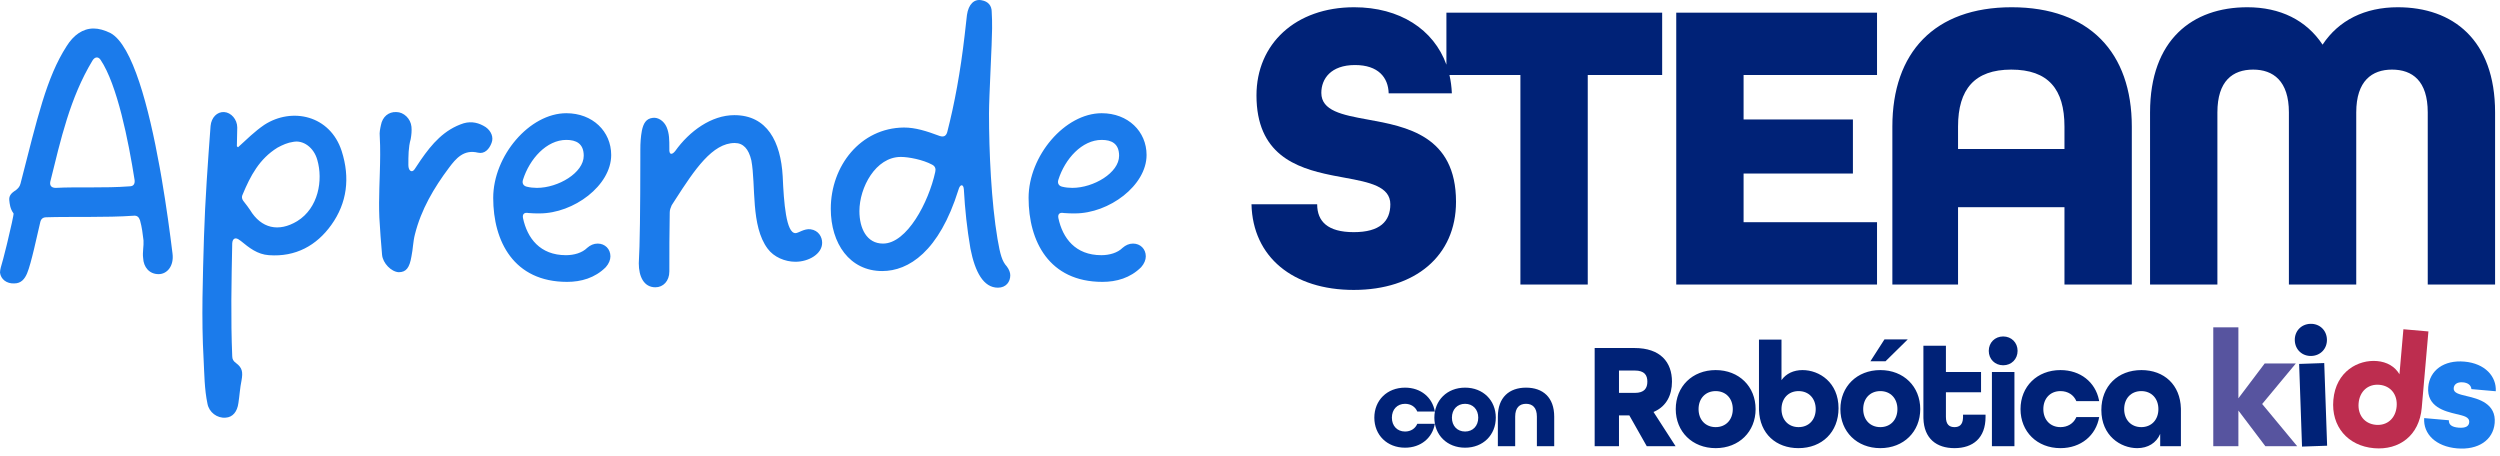 <?xml version="1.0" encoding="UTF-8"?>
<svg width="433px" height="79px" viewBox="0 0 433 79" version="1.1" xmlns="http://www.w3.org/2000/svg" xmlns:xlink="http://www.w3.org/1999/xlink">
    <title>ic_learn_steam_kids</title>
    <g id="Page-1" stroke="none" stroke-width="1" fill="none" fill-rule="evenodd">
        <g id="Netica---Web-2-Copy-2" transform="translate(-717, -398)" fill-rule="nonzero">
            <g id="Group" transform="translate(717, 398)">
                <polygon id="Path" fill="#57549f" points="383.339 77.28 387.689 77.28 387.689 71.103 392.358 77.28 397.868 77.28 391.807 69.972 397.636 62.954 392.242 62.954 387.689 68.986 387.689 56.69 383.339 56.69"></polygon>
                <path d="M400.514,61.649 C402.109,61.649 403.298,60.46 403.298,58.865 C403.298,57.27 402.109,56.081 400.514,56.081 C398.919,56.081 397.73,57.27 397.73,58.865 C397.73,60.46 398.919,61.649 400.514,61.649 Z M398.339,77.28 L402.689,77.28 L402.689,62.954 L398.339,62.954 L398.339,77.28 Z" id="Shape" fill="#002277" transform="translate(400.514, 66.681) rotate(-2) translate(-400.514, -66.681) "></path>
                <g id="d" transform="translate(412.033, 67.178) rotate(5) translate(-412.033, -67.178) translate(404.348, 56.695)" fill="#BD2D4F">
                    <path d="M7.743,20.967 C12.122,20.967 15.37,18.096 15.37,13.282 L15.37,4.54747351e-13 L11.02,4.54747351e-13 L11.02,7.83 C10.121,6.554 8.671,5.887 6.96,5.887 C3.712,5.887 -9.09494702e-13,8.265 -9.09494702e-13,13.253 C-9.09494702e-13,17.864 3.19,20.967 7.743,20.967 Z M7.714,16.907 C5.742,16.907 4.408,15.486 4.408,13.427 C4.408,11.368 5.742,9.947 7.714,9.947 C9.686,9.947 11.02,11.368 11.02,13.427 C11.02,15.486 9.686,16.907 7.714,16.907 Z" id="Shape"></path>
                </g>
                <path d="M426.209,77.685 C429.892,77.685 432.328,75.713 432.328,72.755 C432.328,69.362 429.167,68.811 427.108,68.521 C425.774,68.318 424.73,68.202 424.73,67.332 C424.73,66.752 425.165,66.201 426.238,66.201 C427.108,66.201 427.688,66.578 427.804,67.245 L432.038,67.245 C431.951,64.664 429.747,62.605 426.18,62.605 C422.613,62.605 420.322,64.635 420.322,67.535 C420.322,70.986 423.57,71.479 425.542,71.769 C426.876,71.972 427.92,72.059 427.92,73.016 C427.92,73.625 427.485,74.089 426.151,74.089 C424.962,74.089 424.411,73.712 424.382,72.958 L420.09,72.958 C420.148,75.713 422.526,77.685 426.209,77.685 Z" id="Path" fill="#1B7BEB" transform="translate(426.209, 70.145) rotate(5) translate(-426.209, -70.145) "></path>
                <path d="M308.554,58.82 L308.554,65.84 C309.36,64.696 310.66,64.098 312.194,64.098 C315.106,64.098 318.434,66.23 318.434,70.702 C318.434,74.836 315.574,77.618 311.492,77.618 C307.648,77.618 304.776,75.15 304.658,70.996 L304.654,70.728 L304.654,58.82 L308.554,58.82 Z M297.155,64.098 C301.211,64.098 304.071,66.958 304.071,70.858 C304.071,74.758 301.211,77.618 297.155,77.618 C293.099,77.618 290.239,74.758 290.239,70.858 C290.239,66.958 293.099,64.098 297.155,64.098 Z M325.67,64.098 C329.726,64.098 332.586,66.958 332.586,70.858 C332.586,74.758 329.726,77.618 325.67,77.618 C321.614,77.618 318.754,74.758 318.754,70.858 C318.754,66.958 321.614,64.098 325.67,64.098 Z M337.033,59.886 L337.033,64.436 L343.117,64.436 L343.117,67.946 L337.033,67.946 L337.033,72.21 C337.033,73.562 337.657,73.978 338.515,73.978 C339.332,73.978 339.937,73.601 339.993,72.397 L339.997,72.21 L339.997,71.82 L343.897,71.82 L343.897,72.21 C343.897,75.876 341.713,77.618 338.515,77.618 C335.395,77.618 333.24,75.96 333.137,72.475 L333.133,72.21 L333.133,59.886 L337.033,59.886 Z M356.87,64.098 C360.343,64.098 362.901,66.199 363.533,69.244 L363.578,69.48 L359.626,69.48 C359.184,68.414 358.17,67.738 356.87,67.738 C355.102,67.738 353.906,69.012 353.906,70.858 C353.906,72.704 355.102,73.978 356.87,73.978 C358.098,73.978 359.07,73.375 359.547,72.41 L359.626,72.236 L363.578,72.236 C363.032,75.408 360.432,77.618 356.87,77.618 C352.814,77.618 349.954,74.758 349.954,70.858 C349.954,66.958 352.814,64.098 356.87,64.098 Z M370.896,64.098 C374.842,64.098 377.616,66.666 377.73,70.727 L377.734,70.988 L377.734,77.28 L374.146,77.28 L374.146,75.148 C373.47,76.734 372.014,77.618 370.168,77.618 C367.308,77.618 363.954,75.486 363.954,71.014 C363.954,66.88 366.814,64.098 370.896,64.098 Z M348.9,64.436 L348.9,77.28 L345,77.28 L345,64.436 L348.9,64.436 Z M283.086,60.276 C287.584,60.276 289.586,62.72 289.586,66.1 C289.586,68.407 288.643,70.302 286.618,71.251 L286.388,71.352 L290.21,77.28 L285.218,77.28 L282.202,71.95 L280.408,71.95 L280.408,77.28 L276.196,77.28 L276.196,60.276 L283.086,60.276 Z M311.518,67.738 C309.75,67.738 308.554,69.012 308.554,70.858 C308.554,72.704 309.75,73.978 311.518,73.978 C313.286,73.978 314.482,72.704 314.482,70.858 C314.482,69.012 313.286,67.738 311.518,67.738 Z M297.155,67.738 C295.387,67.738 294.191,69.012 294.191,70.858 C294.191,72.704 295.387,73.978 297.155,73.978 C298.923,73.978 300.119,72.704 300.119,70.858 C300.119,69.012 298.923,67.738 297.155,67.738 Z M325.67,67.738 C323.902,67.738 322.706,69.012 322.706,70.858 C322.706,72.704 323.902,73.978 325.67,73.978 C327.438,73.978 328.634,72.704 328.634,70.858 C328.634,69.012 327.438,67.738 325.67,67.738 Z M370.87,67.738 C369.102,67.738 367.906,69.012 367.906,70.858 C367.906,72.704 369.102,73.978 370.87,73.978 C372.638,73.978 373.834,72.704 373.834,70.858 C373.834,69.012 372.638,67.738 370.87,67.738 Z M283.138,64.176 L280.408,64.176 L280.408,68.05 L283.138,68.05 C284.828,68.05 285.322,67.218 285.322,66.1 C285.322,64.982 284.828,64.176 283.138,64.176 Z M346.95,58.274 C348.38,58.274 349.446,59.34 349.446,60.77 C349.446,62.2 348.38,63.266 346.95,63.266 C345.52,63.266 344.454,62.2 344.454,60.77 C344.454,59.34 345.52,58.274 346.95,58.274 Z M330.427,58.78 L326.567,62.576 L323.952,62.576 L326.39,58.78 L330.427,58.78 Z" id="Combined-Shape" fill="#002277"></path>
                <path d="M243.354,67.14 C246.094,67.14 248.094,68.84 248.514,71.28 L248.514,71.28 L245.474,71.28 C245.134,70.46 244.354,69.94 243.354,69.94 C241.994,69.94 241.074,70.92 241.074,72.34 C241.074,73.76 241.994,74.74 243.354,74.74 C244.354,74.74 245.134,74.22 245.474,73.4 L245.474,73.4 L248.514,73.4 C248.094,75.84 246.094,77.54 243.354,77.54 C240.234,77.54 238.034,75.34 238.034,72.34 C238.034,69.34 240.234,67.14 243.354,67.14 Z M253.752,67.14 C256.872,67.14 259.072,69.34 259.072,72.34 C259.072,75.34 256.872,77.54 253.752,77.54 C250.632,77.54 248.432,75.34 248.432,72.34 C248.432,69.34 250.632,67.14 253.752,67.14 Z M264.309,67.14 C267.229,67.14 269.189,68.82 269.189,72.16 L269.189,72.16 L269.189,77.28 L266.189,77.28 L266.189,72.16 C266.189,70.6 265.429,69.94 264.309,69.94 C263.189,69.94 262.429,70.6 262.429,72.16 L262.429,72.16 L262.429,77.28 L259.429,77.28 L259.429,72.16 C259.429,68.84 261.389,67.14 264.309,67.14 Z M253.752,69.94 C252.392,69.94 251.472,70.92 251.472,72.34 C251.472,73.76 252.392,74.74 253.752,74.74 C255.112,74.74 256.032,73.76 256.032,72.34 C256.032,70.92 255.112,69.94 253.752,69.94 Z" id="Combined-Shape" fill="#002277"></path>
                <path d="M38.665,19.405 L38.815,19.408 C40.021,19.475 41.093,20.681 41.093,22.088 C41.093,23.16 41.026,24.232 41.026,25.304 C41.026,25.371 41.16,25.438 41.227,25.505 C42.701,24.165 44.108,22.758 45.783,21.619 C50.54,18.537 57.173,19.944 59.183,26.175 C60.657,30.798 60.121,35.153 57.374,38.972 C54.828,42.523 51.21,44.533 46.587,44.198 C44.577,44.064 43.17,42.925 41.696,41.719 C41.629,41.652 41.562,41.652 41.495,41.585 C40.825,41.049 40.289,41.25 40.222,42.121 C40.088,48.821 39.954,55.186 40.222,61.685 C40.222,62.221 40.423,62.556 40.892,62.891 C41.964,63.695 42.098,64.432 41.83,65.906 C41.562,67.179 41.495,68.519 41.294,69.792 C41.093,71.333 40.289,72.271 39.083,72.338 C37.609,72.472 36.202,71.4 35.934,69.926 C35.398,67.38 35.398,64.767 35.264,62.221 C34.862,55.119 35.13,48.017 35.331,40.982 C35.532,34.55 36.001,28.185 36.47,21.82 C36.604,20.346 37.609,19.341 38.815,19.408 Z M167.476,2.591 C167.744,0.715 168.749,-0.223 170.022,0.045 C171.161,0.246 171.764,0.983 171.764,2.055 C171.831,2.993 171.831,3.998 171.831,4.936 C171.831,7.281 171.295,16.795 171.295,19.676 C171.295,26.309 171.697,35.019 172.769,41.384 C173.238,44.131 173.573,45.27 174.377,46.141 C174.779,46.677 174.98,47.213 174.98,47.682 C174.98,48.821 174.243,49.826 172.836,49.826 C170.357,49.826 168.883,47.146 168.079,43.059 C167.476,39.508 167.141,36.359 166.94,32.808 C166.873,31.803 166.27,31.87 166.002,32.875 C162.652,43.595 157.359,46.945 152.803,46.945 C147.175,46.945 143.892,42.188 143.892,36.158 C143.892,28.721 149.051,22.155 156.555,22.088 C158.565,22.088 160.441,22.691 162.786,23.562 C163.456,23.763 163.858,23.562 164.059,22.892 C165.332,17.934 166.337,12.507 167.074,6.142 L167.074,6.142 Z M127.187,19.944 C132.882,19.944 135.227,24.567 135.562,30.53 C135.763,35.153 136.165,40.379 137.773,40.379 C138.309,40.379 139.247,39.575 140.386,39.709 C141.793,39.91 142.396,41.049 142.396,42.054 C142.396,43.997 140.051,45.337 137.773,45.337 C135.964,45.337 134.021,44.533 132.949,43.059 C130.001,39.106 130.939,32.138 130.135,27.783 C129.666,25.773 128.728,24.768 127.254,24.768 C123.403,24.768 120.325,29.349 116.955,34.587 L116.541,35.231 L116.541,35.231 L116.333,35.555 C116.132,36.024 115.998,36.359 115.998,36.828 C115.931,40.245 115.931,43.662 115.931,47.012 C115.931,48.687 114.859,49.759 113.519,49.759 C111.509,49.759 110.638,47.883 110.638,45.605 C110.827,42.586 110.897,36.142 110.905,27.604 L110.906,25.907 C110.906,24.768 110.973,23.696 111.174,22.624 C111.442,21.351 111.911,20.547 113.05,20.413 C113.988,20.279 114.993,20.949 115.462,22.021 C115.931,23.16 115.931,24.165 115.931,25.773 C115.864,26.778 116.333,26.912 116.936,26.175 C119.415,22.691 123.234,19.944 127.187,19.944 Z M16.214,4.936 C17.085,4.936 18.09,5.204 19.162,5.74 C22.969,7.84 25.775,18.57 27.656,28.972 L27.83,29.946 L27.83,29.946 L27.998,30.917 C28.826,35.757 29.451,40.402 29.882,43.93 C30.15,46.074 28.944,47.481 27.47,47.481 C25.862,47.481 24.857,46.275 24.79,44.667 C24.656,43.729 24.924,42.523 24.857,41.652 C24.723,40.513 24.589,39.374 24.254,38.168 C24.053,37.565 23.718,37.297 23.115,37.364 C18.559,37.699 11.859,37.498 8.04,37.632 C7.437,37.632 7.102,37.9 6.968,38.503 C6.432,40.714 5.427,45.605 4.69,47.347 C4.288,48.285 3.685,49.089 2.479,49.089 C1.139,49.156 0.134,48.352 0,47.213 C0,46.945 0.067,46.61 0.134,46.342 C0.339,45.701 0.731,44.194 1.129,42.572 L1.262,42.028 C1.858,39.57 2.422,37.039 2.345,36.962 C1.742,36.158 1.675,35.287 1.608,34.684 C1.541,33.947 1.876,33.478 2.747,32.942 C3.149,32.607 3.417,32.339 3.551,31.803 C6.499,20.346 8.04,13.445 11.524,8.018 C12.73,6.075 14.338,4.936 16.214,4.936 Z M98.087,19.609 C102.643,19.609 105.859,22.758 105.859,26.845 C105.859,32.138 99.36,36.962 93.464,36.962 C92.861,36.962 92.191,36.962 91.521,36.895 C90.851,36.761 90.449,37.029 90.583,37.766 C91.32,41.25 93.531,44.198 98.02,44.198 C99.427,44.198 100.834,43.796 101.705,42.925 C102.241,42.456 102.844,42.188 103.514,42.188 C104.787,42.188 105.725,43.126 105.725,44.399 C105.725,45.002 105.457,45.672 104.921,46.275 C103.045,48.151 100.633,48.821 98.221,48.821 C88.975,48.821 85.424,41.786 85.424,34.282 C85.424,26.979 91.722,19.609 98.087,19.609 Z M190.814,19.609 C195.37,19.609 198.586,22.758 198.586,26.845 C198.586,32.138 192.087,36.962 186.191,36.962 C185.588,36.962 184.918,36.962 184.248,36.895 C183.578,36.761 183.176,37.029 183.31,37.766 C184.047,41.25 186.258,44.198 190.747,44.198 C192.154,44.198 193.561,43.796 194.432,42.925 C194.968,42.456 195.571,42.188 196.241,42.188 C197.514,42.188 198.452,43.126 198.452,44.399 C198.452,45.002 198.184,45.672 197.648,46.275 C195.772,48.151 193.36,48.821 190.948,48.821 C181.702,48.821 178.151,41.786 178.151,34.282 C178.151,26.979 184.449,19.609 190.814,19.609 Z M68.479,19.405 L68.652,19.408 C69.925,19.408 71.131,20.547 71.265,21.954 C71.332,22.624 71.265,23.361 71.131,24.098 C70.729,25.505 70.729,26.979 70.729,28.587 C70.729,29.592 71.332,29.994 71.801,29.324 C72.136,28.788 72.538,28.252 72.873,27.716 C74.816,24.902 76.96,22.423 80.31,21.351 C81.717,20.949 82.99,21.284 84.129,22.021 C85.067,22.691 85.536,23.763 85.134,24.768 C84.732,25.84 83.928,26.711 82.789,26.443 C80.31,25.84 78.97,27.448 77.764,29.056 C75.151,32.54 72.94,36.292 71.868,40.58 C71.533,41.853 71.533,43.126 71.265,44.399 C70.93,46.409 70.327,47.146 69.054,47.146 C67.781,47.079 66.307,45.605 66.173,44.131 C65.972,41.987 65.838,39.843 65.704,37.699 C65.631,35.994 65.655,34.279 65.703,32.563 L65.783,29.986 C65.849,27.84 65.893,25.694 65.771,23.562 C65.704,22.959 65.838,22.289 65.972,21.686 C66.24,20.212 67.312,19.341 68.652,19.408 Z M156.019,27.18 C151.664,27.18 148.85,32.473 148.85,36.56 C148.85,39.575 150.123,42.188 152.937,42.188 C157.091,42.188 160.843,35.019 161.982,29.793 C162.116,29.257 161.982,28.788 161.446,28.52 C159.838,27.649 157.359,27.18 156.019,27.18 Z M54.962,27.716 C54.359,25.505 52.483,24.232 50.808,24.567 C49.803,24.701 48.932,25.103 48.061,25.572 C44.912,27.515 43.371,30.463 42.031,33.679 C41.763,34.215 41.964,34.617 42.366,35.086 C42.701,35.488 42.969,35.89 43.304,36.359 C45.247,39.575 48.262,40.245 51.478,38.302 C55.163,36.024 55.967,31.2 54.962,27.716 Z M17.42,10.363 C17.018,9.76 16.415,9.827 16.013,10.497 C12.127,16.929 10.519,24.165 8.71,31.468 C8.576,32.138 8.911,32.54 9.648,32.54 C13.4,32.339 18.09,32.607 22.445,32.272 C23.115,32.272 23.383,31.87 23.316,31.2 C22.244,24.366 20.301,14.651 17.42,10.363 Z M98.087,24.232 C94.67,24.232 91.722,27.515 90.583,31.133 C90.382,31.736 90.65,32.205 91.253,32.339 C91.789,32.473 92.392,32.54 92.995,32.54 C96.68,32.54 101.102,29.927 101.102,26.979 C101.102,24.835 99.762,24.232 98.087,24.232 Z M190.814,24.232 C187.397,24.232 184.449,27.515 183.31,31.133 C183.109,31.736 183.377,32.205 183.98,32.339 C184.516,32.473 185.119,32.54 185.722,32.54 C189.407,32.54 193.829,29.927 193.829,26.979 C193.829,24.835 192.489,24.232 190.814,24.232 Z" id="Combined-Shape" fill="#1B7BEB"></path>
                <path d="M234.542,1.256 C242.441,1.256 248.309,5.088 250.518,11.2 L250.518,2.192 L287.886,2.192 L287.886,12.992 L274.998,12.992 L274.998,49.28 L263.334,49.28 L263.334,12.992 L251.044,12.991 C251.276,13.998 251.418,15.057 251.462,16.16 L251.462,16.16 L240.518,16.16 C240.446,13.424 238.718,11.264 234.686,11.264 C230.51,11.264 228.854,13.64 228.854,16.088 C228.854,19.184 232.454,19.904 236.846,20.696 C243.614,21.92 252.182,23.504 252.182,34.952 C252.182,44.312 245.126,50.216 234.47,50.216 C223.958,50.216 216.974,44.528 216.758,35.384 L216.758,35.384 L228.134,35.384 C228.134,38.336 229.934,40.208 234.47,40.208 C239.006,40.208 240.806,38.336 240.806,35.384 C240.806,32.288 237.206,31.568 232.886,30.776 C232.284,30.666 231.667,30.553 231.043,30.43 L230.573,30.336 C224.373,29.072 217.622,26.682 217.622,16.52 C217.622,7.592 224.39,1.256 234.542,1.256 Z M348.421,1.256 C361.885,1.256 369.229,9.104 369.229,21.92 L369.229,21.92 L369.229,49.28 L357.565,49.28 L357.565,35.888 L339.133,35.888 L339.133,49.28 L327.757,49.28 L327.757,21.92 C327.757,9.104 335.029,1.256 348.421,1.256 Z M415.301,1.256 C424.805,1.256 432.149,6.872 432.149,19.472 L432.149,19.472 L432.149,49.28 L420.485,49.28 L420.485,19.472 C420.485,14 417.821,12.056 414.293,12.056 C410.837,12.056 408.101,14 408.101,19.472 L408.101,19.472 L408.101,49.28 L396.437,49.28 L396.437,19.472 C396.437,14 393.701,12.056 390.245,12.056 C386.717,12.056 384.053,14 384.053,19.472 L384.053,19.472 L384.053,49.28 L372.389,49.28 L372.389,19.472 C372.389,6.872 379.733,1.256 389.237,1.256 C394.925,1.256 399.461,3.488 402.269,7.736 C405.077,3.488 409.613,1.256 415.301,1.256 Z M325.101,2.192 L325.101,12.992 L301.989,12.992 L301.989,20.696 L320.925,20.696 L320.925,30.056 L301.989,30.056 L301.989,38.48 L325.101,38.48 L325.101,49.28 L290.325,49.28 L290.325,2.192 L325.101,2.192 Z M348.349,12.056 C342.013,12.056 339.133,15.44 339.133,21.92 L339.133,21.92 L339.133,25.808 L357.565,25.808 L357.565,21.92 C357.565,15.44 354.757,12.056 348.349,12.056 Z" id="Combined-Shape" fill="#002277"></path>
            </g>
        </g>
    </g>
</svg>